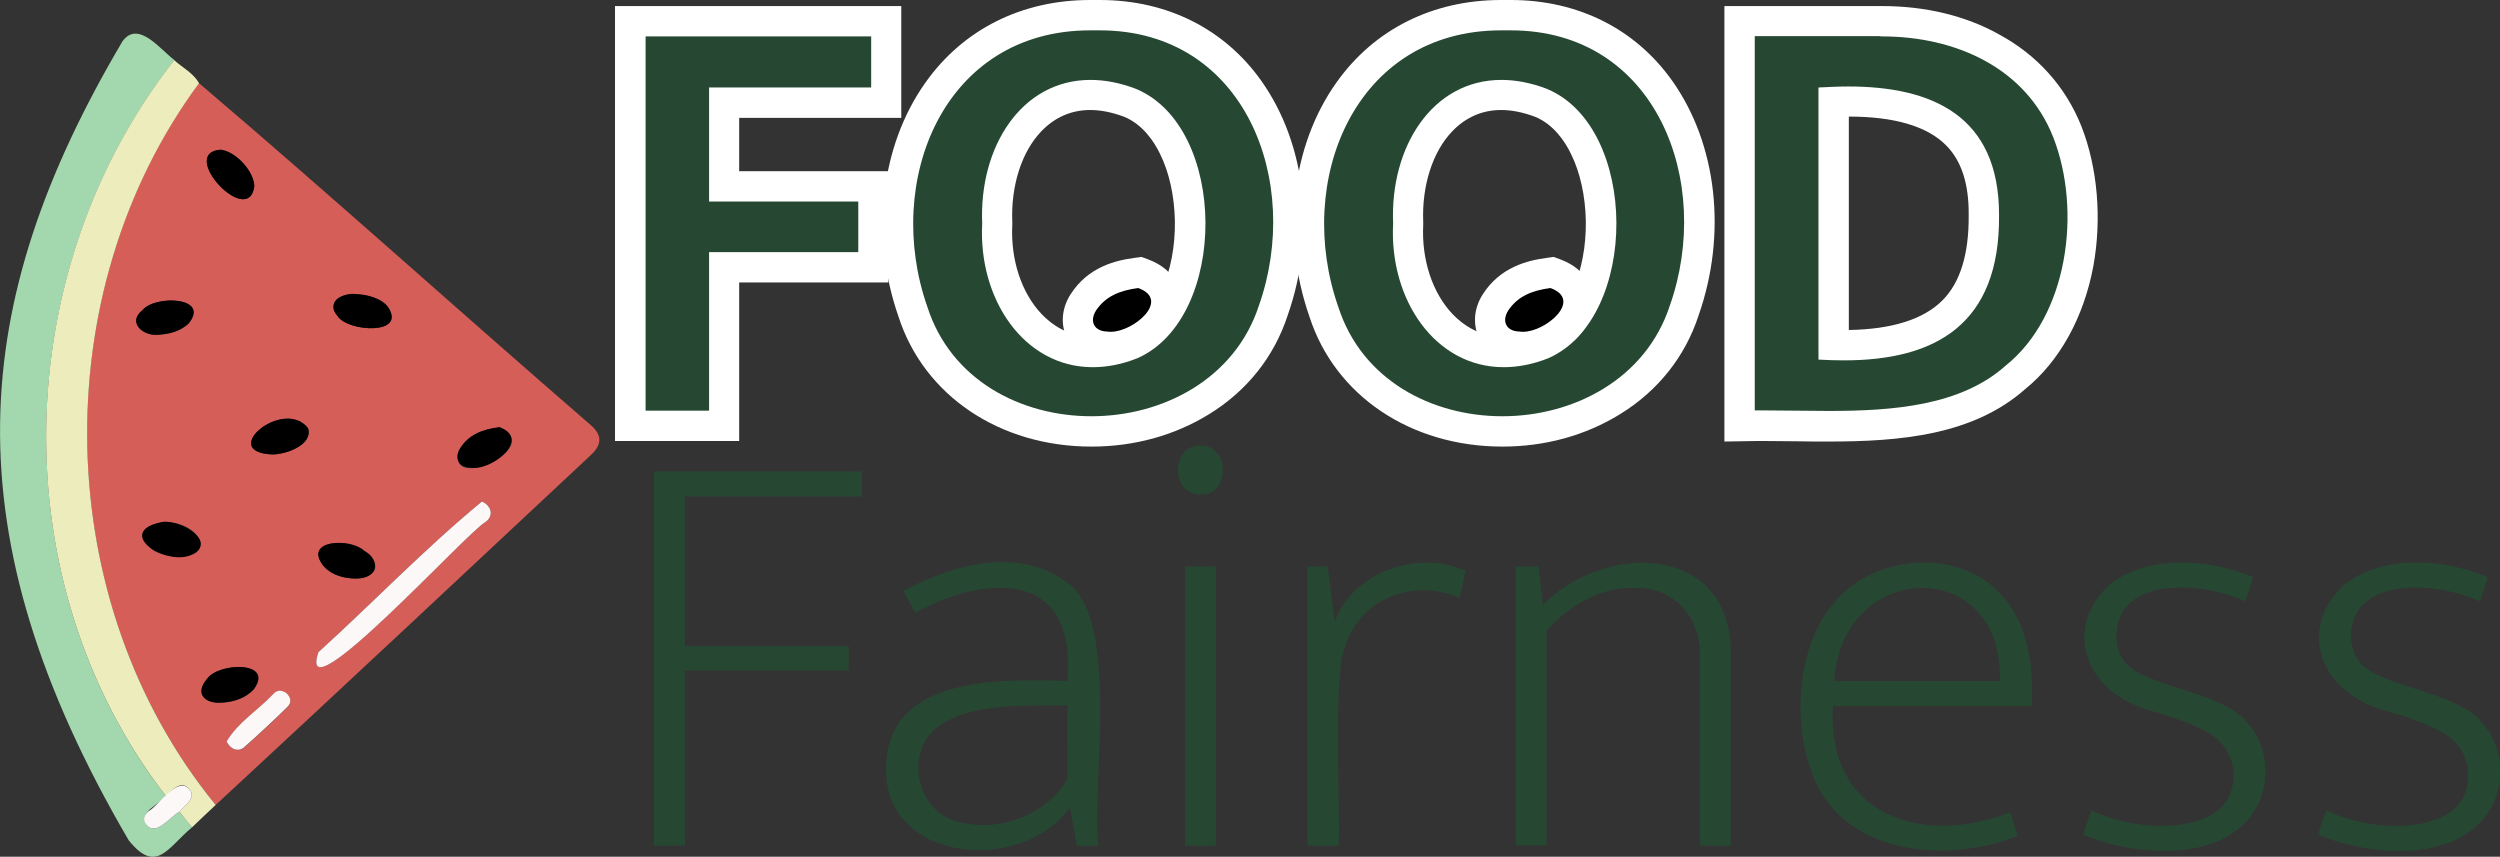 <?xml version="1.0" encoding="utf-8"?>
<!-- Generator: Adobe Illustrator 24.1.0, SVG Export Plug-In . SVG Version: 6.00 Build 0)  -->
<!DOCTYPE svg PUBLIC "-//W3C//DTD SVG 1.1//EN" "http://www.w3.org/Graphics/SVG/1.1/DTD/svg11.dtd">
<svg version="1.1" id="Layer_1" xmlns:x="http://ns.adobe.com/Extensibility/1.0/" xmlns:i="http://ns.adobe.com/AdobeIllustrator/10.0/" xmlns:graph="http://ns.adobe.com/Graphs/1.0/"
	 xmlns="http://www.w3.org/2000/svg" xmlns:xlink="http://www.w3.org/1999/xlink" x="0px" y="0px" width="988.6px" height="338.8px"
	 viewBox="0 0 988.6 338.8" style="enable-background:new 0 0 988.6 338.8;" xml:space="preserve">
<rect x="0" y="0" width="988.6" height="338.8" fill="#333333" stroke="none"/>
<style type="text/css">
	.st0{fill:#D65E58;}
	.st1{fill:#A3D8AE;}
	.st2{fill:#EDECBC;}
	.st3{fill:#FDF8F8;}
	.st4{fill:#264833;}
	.st5{fill:#FFFFFF;}
</style>
<g>
	<path class="st0" d="M78.6,32.8c52.2,44.4,103.1,90.4,154.9,135.2c4.6,4,4.7,7.7,0.2,11.9c-49.4,46.2-98.7,92.4-148.4,138.4
		C19.8,238.4,17.5,115.8,78.6,32.8z M125.9,257.9c-9,27.2,59.6-48.3,66-51.4c3.5-2.6,2.5-6.6-1.3-8.2
		C168,216.9,147.6,238.2,125.9,257.9z M59,216.3c5,5.7,26.7,5.9,18.3-5.2C68.6,202,49,208.1,59,216.3z M182,177.3
		c-7.3,18.5,34.3-0.4,15.5-8.3C190.5,169.9,185.3,172.1,182,177.3z M144,217.8c-5.5-5.2-24.4-4.4-16,6.1
		C135,232.6,158,228.8,144,217.8z M74.5,128c8.9-10.7-13.2-11.4-18.1-5.4c-6.1,4.7-0.2,10.1,5.5,9.8C67.1,132.2,71.2,131,74.5,128z
		 M87.1,59.2c-16.9,1.4,11.3,31.4,13.4,14.4C100.3,67.6,93,59.7,87.1,59.2z M100.3,272.7c8.4-11.4-14-10.7-18.4-4.2
		c-5.1,5.8-0.9,9.9,5.9,9.4C92.6,277.6,96.9,276.2,100.3,272.7z M133.5,125c4,6.3,27.9,7.7,19.7-3.9
		C149.5,115.1,125.9,113.3,133.5,125z M121.8,169.3c-9.7-12.3-35.8,9.5-14.2,10.4C112.9,179.8,124,176,121.8,169.3z M96.2,295.9
		c6-5.3,11.8-10.7,17.5-16.3c3.6-3.4-2.4-8.8-5.6-5.1c-6.1,6.4-13.9,11.1-18.5,18.7C91,296.1,93.7,297.4,96.2,295.9z"/>
	<path class="st1" d="M50.9,332.3C50.9,332.3,50.9,332.3,50.9,332.3c11,13.7,15.5,2.7,25-5.1c-1.6-2.1-3.2-4.1-4.9-6.2
		c-3.8,1.9-9.1,9.8-13.1,5.2c-3.4-5.1,5.1-8,7.7-11.4c-65.2-84.4-62-207.9,3.4-291c-5.5-4.1-14.4-16.1-20.6-7.4
		C-12.7,119.8-20.3,210.5,50.9,332.3z"/>
	<path class="st2" d="M68.9,23.8C3.5,107,0.4,230.4,65.6,314.8c2.4-2.4,6.1-6.5,9.2-2.8c3.1,3.4-1.7,6.5-3.8,9
		c1.6,2.1,3.2,4.1,4.9,6.2c3.1-3,6.2-5.9,9.4-8.9c-65.4-79.9-67.8-202.5-6.6-285.4C76.5,28.9,72.2,26.8,68.9,23.8z"/>
	<path class="st3" d="M190.6,198.3c-22.6,18.6-43,39.9-64.7,59.6c-9,27.3,59.6-48.3,66-51.4C195.4,204,194.4,200,190.6,198.3z"/>
	<path d="M64.2,206.4c-19.1,3.9,0.9,17.3,11,13.2C86.9,214.5,71.3,205.3,64.2,206.4z"/>
	<path d="M197.5,168.9c-7,0.9-12.2,3.1-15.5,8.3c-2.6,4-0.6,7.6,4.1,7.7C194.2,186.5,210.3,173.6,197.5,168.9z"/>
	<path d="M140.6,228.8c9.2,0.2,9.9-7.6,3.4-11c-5.5-5.2-24.4-4.4-16,6.1C131.5,227.5,136,228.7,140.6,228.8z"/>
	<path d="M61.9,132.4c5.1-0.2,9.2-1.4,12.6-4.4c8.9-10.7-13.2-11.4-18.1-5.4C50.4,127.3,56.2,132.6,61.9,132.4z"/>
	<path d="M100.6,73.6c-0.2-6-7.5-13.8-13.4-14.4C70.2,60.5,98.4,90.6,100.6,73.6z"/>
	<path d="M87.8,277.8c4.7-0.3,9.1-1.7,12.5-5.2c8.4-11.4-13.9-10.7-18.4-4.2C76.8,274.3,81.1,278.4,87.8,277.8z"/>
	<path d="M139.5,116.2c-4.7,0-10.7,3.7-6,8.8c4,6.3,27.9,7.7,19.7-3.9C149.6,117.5,145.1,116.4,139.5,116.2z"/>
	<path d="M107.6,179.7c5.3,0.1,16.3-3.8,14.2-10.4C112.1,157,86.1,178.8,107.6,179.7z"/>
	<path class="st3" d="M89.6,293.2c1.4,2.9,4.1,4.2,6.6,2.6c6-5.3,11.8-10.7,17.5-16.3c3.6-3.4-2.4-8.8-5.6-5.1
		C102,280.9,94.2,285.5,89.6,293.2z"/>
	<path class="st3" d="M71,321c2.1-2.5,6.9-5.6,3.8-9c-4.8-5.2-11.8,6.5-16.1,8.8c-1.8,1.6-2.4,3.4-0.8,5.4
		C61.9,330.8,67.2,322.9,71,321z"/>
</g>
<g>
	<g>
		<polygon class="st4" points="249.2,168.3 249.2,8.4 350.5,8.4 350.5,40.6 286.3,40.6 286.3,73.7 345.3,73.7 345.3,105.6 
			286.3,105.6 286.3,168.3 		"/>
		<path class="st5" d="M344.5,14.4v20.2h-64.1v45.1h59v20h-59v62.7h-25.1v-148H344.5 M356.5,2.4h-12h-89.3h-12v12v148v12h12h25.1h12
			v-12v-50.7h47h12v-12v-20v-12h-12h-47V46.6h52.1h12v-12V14.4V2.4L356.5,2.4z"/>
	</g>
	<g>
		<path class="st4" d="M431.6,170.6c-33.6,0-61.3-18.6-70.6-47.4c-10.6-30.3-6.8-63.7,9.9-87.2C384.6,16.7,406,6,431.1,6
			c0.5,0,1.1,0,1.6,0c0.7,0,1.4,0,2.2,0c24.6,0,45.5,10.5,59,29.5c16.6,23.5,20.3,56.9,9.6,87.3C494,151.9,465.7,170.6,431.6,170.6z
			 M431.2,37.5c-9.1,0-17.3,3.5-23.7,10.2c-9.1,9.5-13.9,24.2-13.2,40.4l0,0.3l0,0.3c-0.8,15.3,4.1,30.1,13.2,39.7
			c6.7,7.1,15.2,10.8,24.5,10.8c0,0,0,0,0,0c5,0,10.2-1.1,15.5-3.2c11.8-5.3,23.5-22.4,23.1-48.8c-0.3-22.5-9.7-40.7-23.8-46.6
			C441.5,38.6,436.2,37.5,431.2,37.5z"/>
		<path class="st5" d="M434.9,12c57.6,0,80.2,59.9,62.9,108.9c-9.5,29-38,43.7-66.2,43.7c-27.9,0-55.6-14.3-64.9-43.3
			C349.3,71.7,373,12,431.1,12c0.6,0,1.1,0,1.7,0C433.5,12,434.2,12,434.9,12 M432.1,145.2c5.6,0,11.6-1.1,17.8-3.6
			c35.9-16,35.8-91.4-0.8-106.5c-6.3-2.4-12.3-3.5-17.9-3.5c-27.2,0-44.1,26.4-42.8,56.8C386.8,118.4,405,145.2,432.1,145.2
			 M434.9,0c-0.7,0-1.4,0-2.2,0c-0.5,0-1.1,0-1.6,0C404,0,380.9,11.6,366,32.6c-17.8,25-21.9,60.5-10.7,92.6
			c10.1,31.3,40.1,51.4,76.3,51.4c16.9,0,32.9-4.4,46.5-12.8c15-9.2,25.8-22.8,31.1-39.1c11.3-32.2,7.3-67.7-10.4-92.7
			C484.2,11.4,461.5,0,434.9,0L434.9,0z M432.1,133.2c-9.6,0-16.3-4.9-20.2-9c-8-8.4-12.3-21.6-11.6-35.2l0-0.6l0-0.6
			c-0.6-14.3,3.7-27.8,11.5-35.9c5.3-5.5,11.8-8.4,19.3-8.4c4.2,0,8.7,0.9,13.5,2.7c7.2,3,11.7,9.6,14.1,14.6
			c3.7,7.4,5.7,16.8,5.9,26.5c0.3,20.4-7.5,37.7-19.4,43.2C440.7,132.3,436.3,133.2,432.1,133.2L432.1,133.2z"/>
	</g>
	<g>
		<path class="st4" d="M594.1,170.6c-33.6,0-61.3-18.6-70.6-47.4c-10.6-30.3-6.8-63.7,9.9-87.2C547.2,16.7,568.6,6,593.6,6
			c0.5,0,1.1,0,1.6,0c0.7,0,1.4,0,2.2,0c24.6,0,45.5,10.5,59,29.5C673,59,676.7,92.4,666,122.8C656.5,151.9,628.3,170.6,594.1,170.6
			z M593.8,37.5c-9.1,0-17.3,3.5-23.7,10.2c-9.1,9.5-13.9,24.2-13.2,40.4l0,0.3l0,0.3c-0.8,15.3,4.1,30.1,13.2,39.7
			c6.7,7.1,15.2,10.8,24.5,10.8c0,0,0,0,0,0c5,0,10.2-1.1,15.5-3.2c11.8-5.3,23.5-22.4,23.1-48.8c-0.3-22.5-9.7-40.7-23.8-46.6
			C604,38.6,598.7,37.5,593.8,37.5z"/>
		<path class="st5" d="M597.4,12c57.6,0,80.2,59.9,62.9,108.9c-9.5,29-38,43.7-66.2,43.7c-27.9,0-55.6-14.3-64.9-43.3
			C511.8,71.7,535.5,12,593.6,12c0.6,0,1.1,0,1.7,0C596,12,596.7,12,597.4,12 M594.6,145.2c5.6,0,11.6-1.1,17.8-3.6
			c35.9-16,35.8-91.4-0.8-106.5c-6.3-2.4-12.3-3.5-17.9-3.5c-27.2,0-44.1,26.4-42.8,56.8C549.3,118.4,567.5,145.2,594.6,145.2
			 M597.4,0c-0.7,0-1.4,0-2.2,0c-0.5,0-1.1,0-1.6,0c-27.1,0-50.2,11.6-65.1,32.6c-17.8,25-21.9,60.5-10.7,92.6
			c10.1,31.3,40.1,51.4,76.3,51.4c16.9,0,32.9-4.4,46.5-12.8c15-9.2,25.8-22.8,31.1-39.1c11.3-32.2,7.3-67.7-10.4-92.7
			C646.7,11.4,624,0,597.4,0L597.4,0z M594.6,133.2c-9.6,0-16.3-4.9-20.2-9c-8-8.4-12.3-21.6-11.6-35.2l0-0.6l0-0.6
			c-0.6-14.3,3.7-27.8,11.5-35.9c5.3-5.5,11.8-8.4,19.3-8.4c4.2,0,8.7,0.9,13.5,2.7c7.2,3,11.7,9.6,14.1,14.6
			c3.7,7.4,5.7,16.8,5.9,26.5c0.3,20.4-7.5,37.7-19.4,43.2C603.2,132.3,598.8,133.2,594.6,133.2L594.6,133.2z"/>
	</g>
	<g>
		<path class="st4" d="M723.3,168.5c-4.3,0-8.6-0.1-12.7-0.1c-4-0.1-7.8-0.1-11.5-0.1c-1.7,0-3.4,0-5,0l-6.1,0.1V8.4h55.3
			c0.3,0,0.7,0,1.1,0c35,0,62.4,16.3,73.2,43.6c6.1,15.4,7.7,34.4,4.4,52c-3.5,19.1-12.4,35.1-24.9,45.2
			C777.9,166.2,750.3,168.5,723.3,168.5z M725.1,136.4c1.4,0,2.8,0.1,4.1,0.1c0,0,0,0,0,0c20,0,34.1-4.4,43.1-13.5
			c8.2-8.3,12.3-21,12.1-37.9c0-14-3.6-24.7-10.8-31.9c-8.6-8.7-23-13.1-42.8-13.1c-1.9,0-3.8,0-5.8,0.1V136.4z"/>
		<path class="st5" d="M744.3,14.4c28.7,0,56.7,12.2,67.6,39.8c11.4,29,5.9,70.7-18.8,90.4c-17.8,15.9-44.6,17.9-69.9,17.9
			c-8.4,0-16.6-0.2-24.2-0.2c-1.7,0-3.4,0-5.1,0v-148h49.3C743.6,14.4,744,14.4,744.3,14.4 M729.2,142.5c36,0,61.7-14.1,61.3-57.4
			c0.1-39.7-27-50.9-59.6-50.9c-3.9,0-7.8,0.2-11.8,0.4v107.6C722.5,142.4,725.9,142.5,729.2,142.5 M744.3,2.4L744.3,2.4
			c-0.4,0-0.8,0-1.1,0h-49.3h-12v12v148v12.2l12.2-0.2c1.5,0,3.1,0,4.9,0c3.7,0,7.4,0.1,11.4,0.1c4.2,0.1,8.5,0.1,12.8,0.1
			c28.2,0,57-2.5,77.6-20.7c13.6-11,23.2-28.3,27-48.7c3.4-18.7,1.7-38.8-4.7-55.2c-6.2-15.6-17.4-28.2-32.6-36.4
			C777.3,6.2,761.3,2.4,744.3,2.4L744.3,2.4z M731.1,130.5V46.1c18,0,30.9,3.8,38.4,11.3c6.1,6.1,9.1,15.2,9,27.6l0,0.1l0,0.1
			c0.1,15.2-3.3,26.5-10.4,33.6C760.6,126.3,748.2,130.2,731.1,130.5L731.1,130.5z"/>
	</g>
	<g>
		<path d="M602.3,137.2c-0.7,0-1.4,0-2-0.1c-4.4-0.2-8-2.3-9.8-5.7c-1.9-3.6-1.5-7.8,1-11.8c5.5-8.5,14-10.7,20.8-11.6l1.5-0.2
			l1.4,0.5c9.7,3.6,9.3,10.8,8.9,13C622.5,129.9,610.8,137.2,602.3,137.2C602.3,137.2,602.3,137.2,602.3,137.2z"/>
		<path class="st5" d="M613.1,113.9c13,4.7-1.8,17.3-10.8,17.3c-0.5,0-1,0-1.5-0.1c-5.1-0.1-7.1-4-4.4-8.3
			C600.1,117.3,605.5,114.9,613.1,113.9 M614.4,101.6l-2.9,0.4c-7.5,1-18.2,3.6-25.1,14.3c-3.7,5.7-4.1,12.4-1.3,17.8
			c2.8,5.2,8.2,8.5,14.5,8.9c0.9,0.1,1.7,0.2,2.6,0.2c11.1,0,25.5-9.1,27.6-20.9c1.2-6.5-1.5-15.5-12.7-19.7L614.4,101.6
			L614.4,101.6z"/>
	</g>
	<g>
		<path d="M439.3,137.2c-0.7,0-1.4,0-2-0.1c-4.4-0.2-8-2.3-9.8-5.7c-1.9-3.6-1.5-7.8,1-11.8c5.5-8.5,14-10.7,20.8-11.6l1.5-0.2
			l1.4,0.5c9.7,3.6,9.3,10.8,8.9,13C459.5,129.9,447.8,137.2,439.3,137.2C439.3,137.2,439.3,137.2,439.3,137.2z"/>
		<path class="st5" d="M450.1,113.9c13,4.7-1.8,17.3-10.8,17.3c-0.5,0-1,0-1.5-0.1c-5.1-0.1-7.1-4-4.4-8.3
			C437.1,117.3,442.5,114.9,450.1,113.9 M451.4,101.6l-2.9,0.4c-7.5,1-18.2,3.6-25.1,14.3c-3.7,5.7-4.1,12.4-1.3,17.8
			c2.8,5.2,8.2,8.5,14.5,8.9c0.9,0.1,1.7,0.2,2.6,0.2c11.1,0,25.5-9.1,27.6-20.9c1.2-6.5-1.5-15.5-12.7-19.7L451.4,101.6
			L451.4,101.6z"/>
	</g>
</g>
<g>
	<path class="st4" d="M340.8,186.4v9.9h-70v59.2h64.8v9.6h-64.8v69.3h-12.2v-148H340.8z"/>
</g>
<g>
	<path class="st4" d="M357.3,233.6c20.4-10.8,47-17.9,66.1-2.1c19.1,16,8.2,80.9,10.9,102.9h-8.5l-2.6-14.6h-0.5
		c-18.8,25.7-72.6,21.6-72.3-15.7c0-36.9,44.7-35.6,71.6-34.8c4.1-43.2-30.3-43.1-60.1-27L357.3,233.6z M422.1,278.9
		c-15.7,0.3-37.2-1.1-49.9,7.6c-15.3,9.4-10.1,35,7,38.5c15.7,4.3,34.5-2.5,42.9-17C422.1,308,422.1,278.9,422.1,278.9z"/>
</g>
<g>
	<path class="st4" d="M474.9,195.5c-12,0.6-12.1-19.7-0.2-19.3C486.2,175.7,486.7,196,474.9,195.5z M468.6,334.3V224h12.2v110.4
		H468.6z"/>
</g>
<g>
	<path class="st4" d="M517,334.3V224h8l2.8,22.1c6.9-20.1,33.1-28.8,51.7-20.4l-2.3,10.8c-17.2-8-39.5-0.2-45.2,18.9
		c-5.1,11.1-1.8,66.3-2.7,79H517z"/>
</g>
<g>
	<path class="st4" d="M611.6,334.3h-12.2V224h8.9l1.9,15.3c15.6-16.7,47.6-23.9,64.7-7.3c6.3,6.3,9.5,15,9.5,26.3v76.1h-12.2v-73
		c1.1-16.6-9.7-30-27.2-28.9c-12.6-0.1-25,7.3-33.4,16.9C611.6,249.3,611.6,334.3,611.6,334.3z"/>
</g>
<g>
	<path class="st4" d="M803.5,279.2h-78.7c-2.7,43.4,35.3,55.7,70.2,42l2.8,9.4c-28.2,11.2-70,7.6-81.5-25.5
		c-7.5-20-5.7-50.6,9.4-67.2c15.8-18.8,49.5-21.5,66.1-2.2C802.1,247,804.2,263.8,803.5,279.2z M790.8,269.3
		c1.6-50-62.6-48.2-65.5,0H790.8z"/>
</g>
<g>
	<path class="st4" d="M887.8,237.8c-12.1-5.8-34.1-8.6-44.6-0.1c-8,5.9-8.6,20.2-0.9,26.1c9.8,8.2,37.9,10.5,46.5,22.2
		c7.5,7.9,9,21.3,4.5,31.4c-11.7,24.5-48.6,21.5-69.5,12.6l3.3-9.6c13.3,6.9,36.5,9.2,48.9,0.9c8.9-5.9,9.7-20.3,2-27.8
		c-3.9-4.8-17.5-9.7-26.2-12.1c-28.1-7.2-36.3-33.4-17.3-50.4c15.2-11.8,39.4-10.1,56.5-2.7L887.8,237.8z"/>
</g>
<g>
	<path class="st4" d="M980.6,237.8c-12.1-5.8-34.1-8.6-44.6-0.1c-8,5.9-8.6,20.2-0.9,26.1c9.8,8.2,37.9,10.5,46.5,22.2
		c7.5,7.9,9,21.3,4.5,31.4c-11.7,24.5-48.6,21.5-69.5,12.6l3.3-9.6c13.3,6.9,36.5,9.2,48.9,0.9c8.9-5.9,9.7-20.3,2-27.8
		c-3.9-4.8-17.5-9.7-26.2-12.1c-28.1-7.2-36.3-33.4-17.3-50.4c15.2-11.8,39.4-10.1,56.5-2.7L980.6,237.8z"/>
</g>
</svg>
